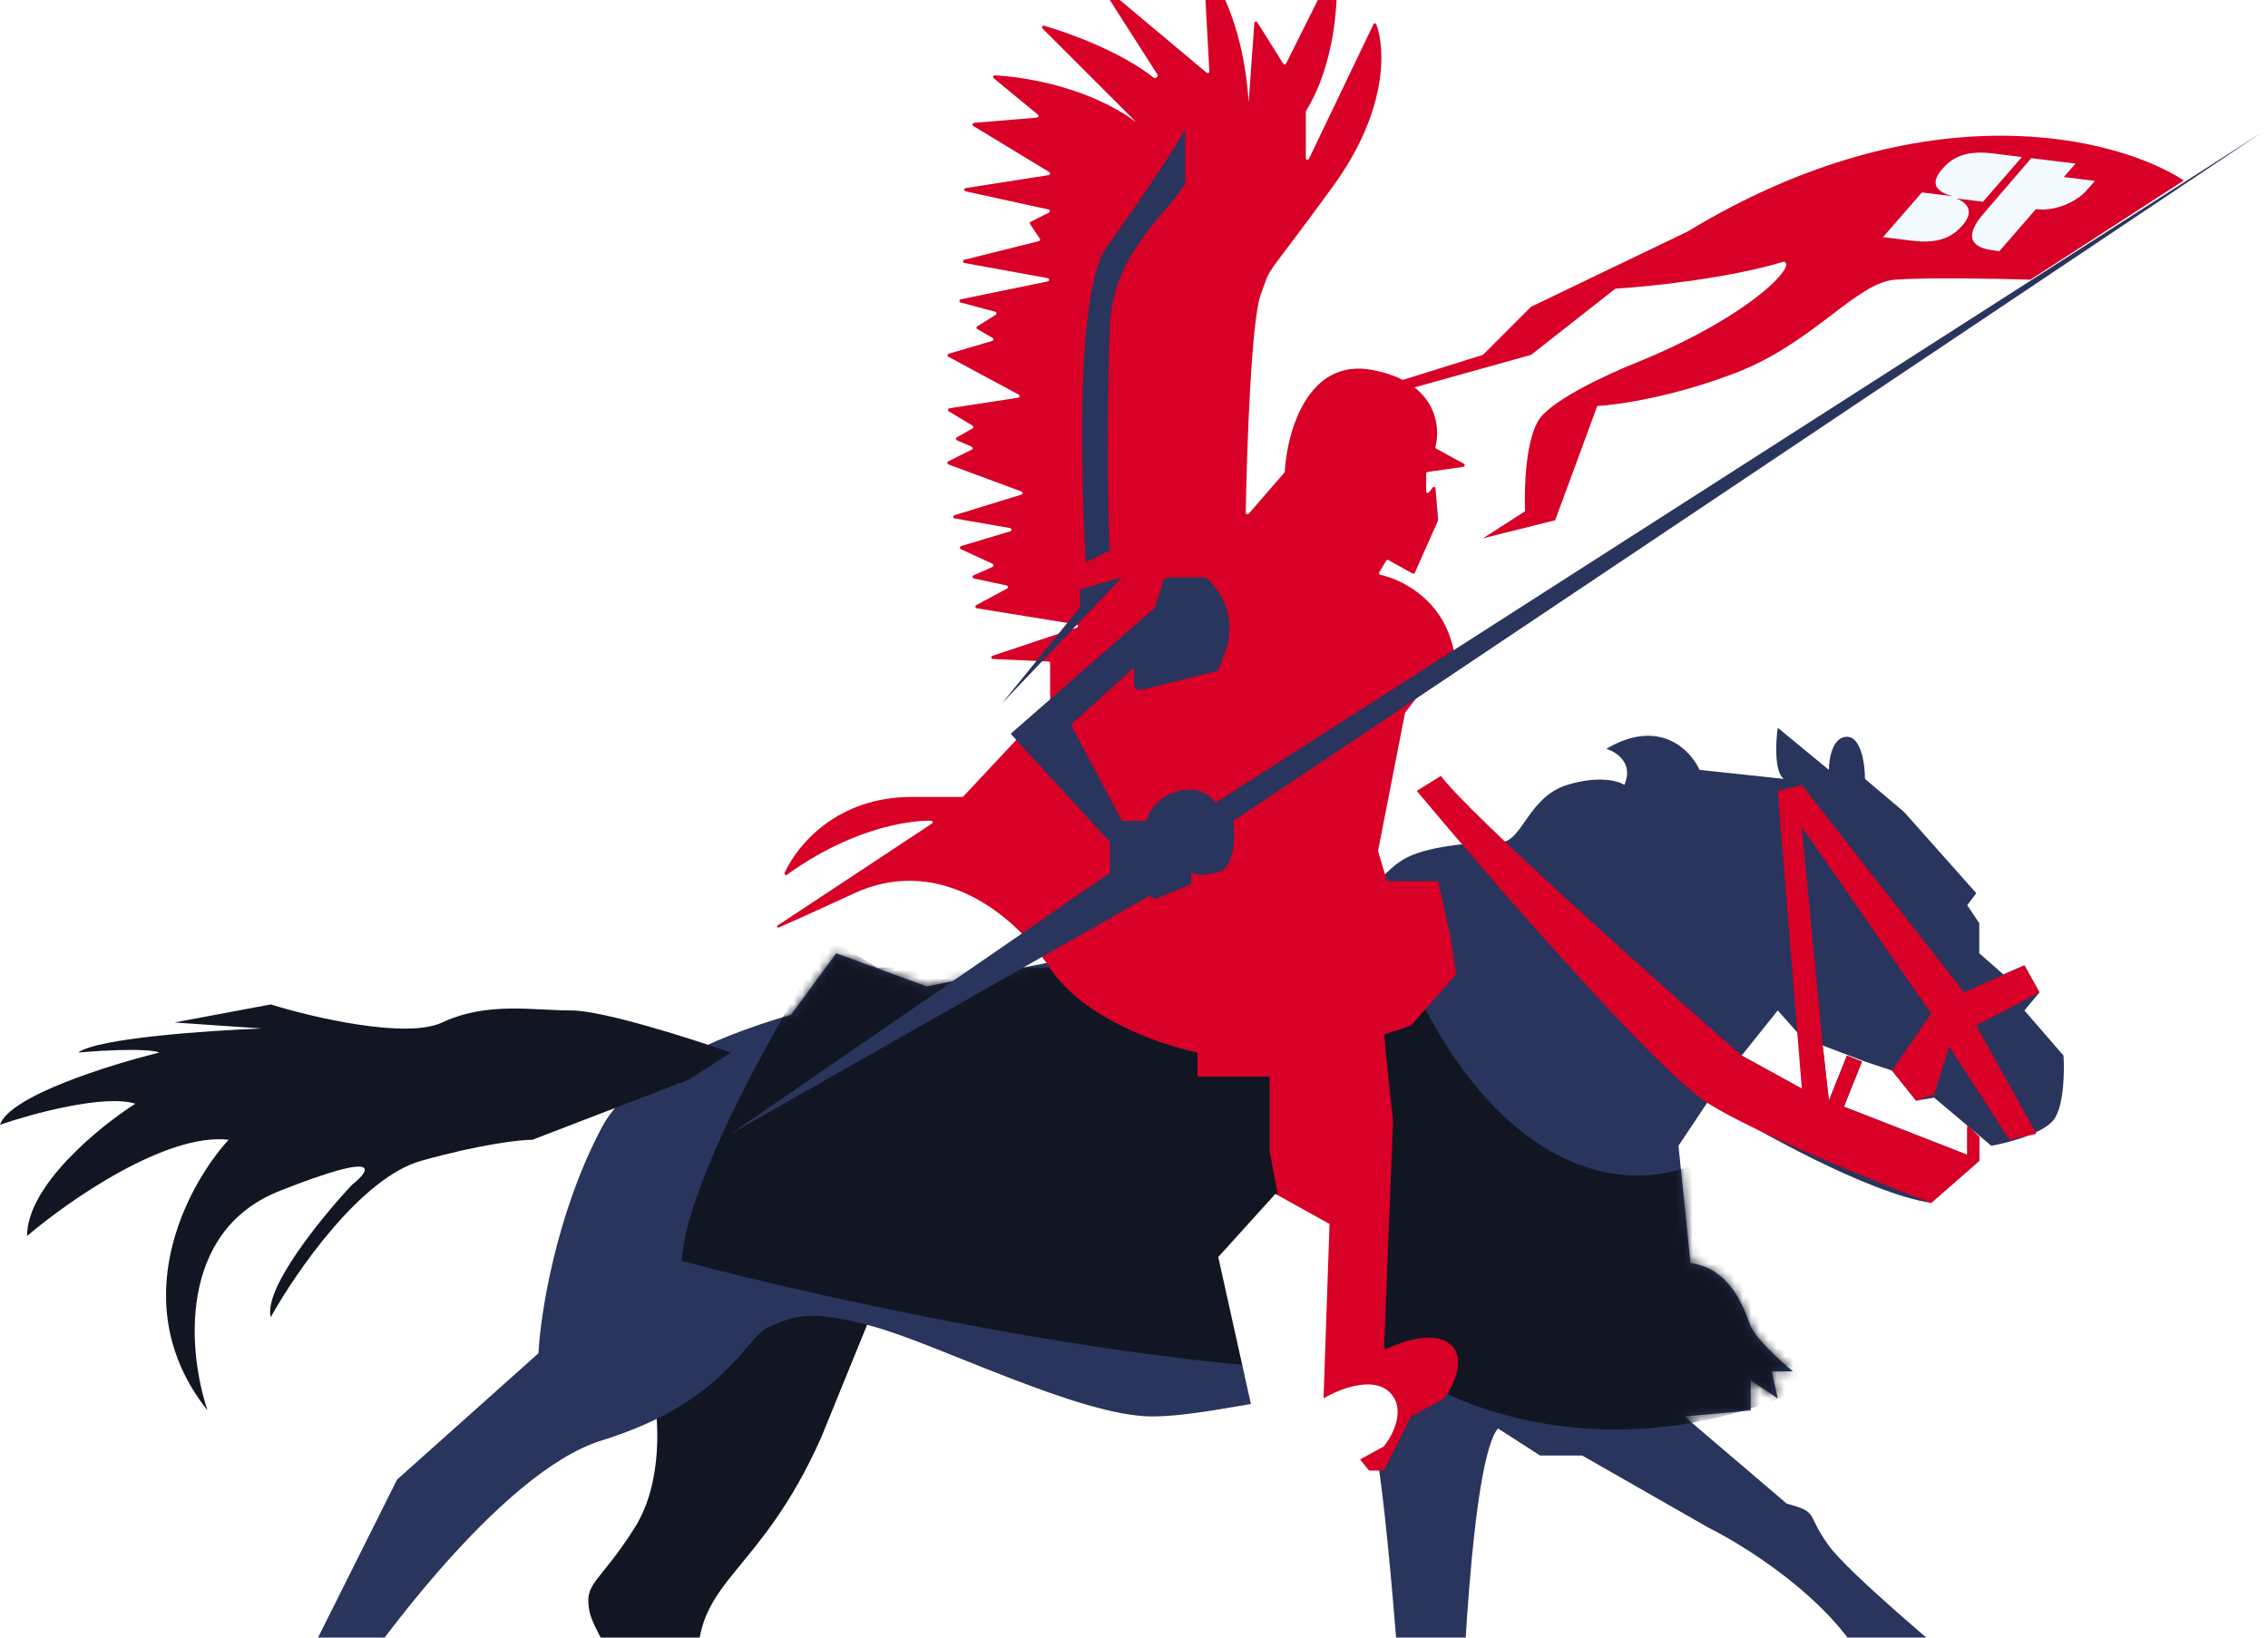 <svg width="270" height="195" viewBox="0 0 270 195" fill="none" xmlns="http://www.w3.org/2000/svg">
    <path d="M166.874 89.883H157.206H151.834V97.761L166.158 96.329L169.023 97.761L174.753 96.329V91.315L169.023 88.093L166.874 89.883Z" fill="white"/>
    <path d="M75.559 181.915C78.997 176.471 78.424 168.665 77.707 165.442L80.93 152.55L105.639 151.834L97.761 171.172C90.599 187.286 83.079 188.002 83.079 197.671C83.079 205.406 89.047 211.637 92.031 213.785L92.748 216.292L105.639 224.887H89.525L86.66 219.873H83.795L83.079 217.008C82.005 211.279 70.904 195.522 70.187 191.941C69.471 188.36 71.262 188.718 75.559 181.915Z" fill="#121623"/>
    <path d="M64.1 161.145C64.338 156.489 66.177 144.6 71.62 134.287C74.947 127.984 84.685 123.589 94.18 120.825L99.552 113.517L110.295 117.456L154.341 108.862L156.489 105.997C157.206 106.117 159.211 106.284 161.503 105.997C164.368 105.639 164.726 103.491 167.59 102.058C170.455 100.626 176.185 100.268 178.692 100.268C181.198 100.268 181.914 94.896 186.57 93.464C190.294 92.318 192.657 92.986 193.374 93.464C194.52 90.885 192.419 89.525 191.225 89.167C197.528 85.442 201.252 89.286 202.326 91.673L212.353 92.748C211.207 91.888 211.398 88.331 211.637 86.66L217.724 91.673C217.724 90.36 218.154 87.734 219.873 87.734C221.592 87.734 222.022 91.076 222.022 92.748L226.677 96.687L235.271 106.355L234.197 107.788L235.629 109.936V113.517L238.494 116.024L241.001 114.95L242.791 118.173L241.001 120.321L245.656 125.693C245.775 127.483 245.728 131.494 244.582 133.213C243.436 134.932 239.091 136.078 237.062 136.436L230.258 130.706L228.109 131.064L225.244 127.483L222.022 126.409L214.501 123.544L211.637 120.321L207.339 125.693L214.501 129.632V123.902L217.008 124.618L217.724 131.064L219.873 125.693L221.663 126.409L219.515 131.78L234.197 137.51V134.287L235.629 135.361V138.226L229.9 143.24C222.451 142.094 209.13 134.645 203.4 131.064L199.819 136.436L201.252 150.402C206.265 151.118 207.698 156.131 208.414 157.922C208.987 159.354 211.995 162.1 213.427 163.293H210.92L211.637 166.516L208.414 164.367V167.948L200.536 168.665L212.711 179.05C216.65 180.124 214.86 180.124 217.724 184.063C220.016 187.214 231.093 196.596 236.346 200.894L241.359 209.488L229.542 208.056V204.475L223.096 200.894C220.518 192.299 208.891 184.66 203.4 181.914L188.36 173.32H183.347L178.333 170.097C175.182 173.821 173.917 201.729 173.678 215.218L183.347 228.109L167.59 226.319L169.023 223.096L165.084 219.157L167.59 215.218C166.755 200.655 164.582 170.742 162.577 167.59C160.07 163.651 145.746 168.665 137.152 168.665C128.558 168.665 111.727 160.07 103.849 157.922C95.971 155.773 94.538 156.847 91.673 157.922C88.809 158.996 86.66 166.874 71.62 171.529C59.588 175.254 43.688 196.955 37.242 207.339H34.019L23.276 218.441V207.339H26.499V200.536H31.155L37.242 196.238L47.269 176.185L64.1 161.145Z" fill="#29355D"/>
    <mask id="mask0_2062_238" style="mask-type:alpha" maskUnits="userSpaceOnUse" x="23" y="86" width="223" height="143">
        <path d="M64.1 161.145C64.338 156.49 66.177 144.601 71.62 134.287C74.947 127.984 84.685 123.589 94.18 120.825L99.552 113.518L110.295 117.457L154.341 108.862L156.489 105.998C157.206 106.117 159.211 106.284 161.503 105.998C164.368 105.639 164.726 103.491 167.59 102.058C170.455 100.626 176.185 100.268 178.692 100.268C181.198 100.268 181.914 94.896 186.57 93.464C190.294 92.318 192.657 92.987 193.374 93.464C194.52 90.886 192.419 89.525 191.225 89.167C197.528 85.443 201.252 89.286 202.326 91.674L212.353 92.748C211.207 91.888 211.398 88.331 211.637 86.66L217.724 91.674C217.724 90.361 218.154 87.734 219.873 87.734C221.592 87.734 222.022 91.077 222.022 92.748L226.677 96.687L235.271 106.356L234.197 107.788L235.629 109.937V113.518L238.494 116.024L241.001 114.95L242.791 118.173L241.001 120.322L245.656 125.693C245.775 127.483 245.728 131.494 244.582 133.213C243.436 134.932 239.091 136.078 237.062 136.436L230.258 130.706L228.109 131.064L225.244 127.483L222.022 126.409L214.501 123.544L211.637 120.322L207.339 125.693L214.501 129.632V123.902L217.008 124.619L217.724 131.064L219.873 125.693L221.663 126.409L219.515 131.781L234.197 137.51V134.287L235.629 135.362V138.226L229.9 143.24C222.451 142.094 209.13 134.645 203.4 131.064L199.819 136.436L201.252 150.402C206.265 151.118 207.698 156.131 208.414 157.922C208.987 159.354 211.995 162.1 213.427 163.293H210.92L211.637 166.516L208.414 164.368V167.949L200.536 168.665L212.711 179.05C216.65 180.124 214.86 180.124 217.724 184.063C220.016 187.214 231.093 196.597 236.346 200.894L241.359 209.488L229.542 208.056V204.475L223.096 200.894C220.518 192.299 208.891 184.66 203.4 181.915L188.36 173.32H183.347L178.333 170.097C175.182 173.822 173.917 201.729 173.678 215.218L183.347 228.109L167.59 226.319L169.023 223.096L165.084 219.157L167.59 215.218C166.755 200.655 164.582 170.742 162.577 167.591C160.07 163.652 145.746 168.665 137.152 168.665C128.558 168.665 111.727 160.071 103.849 157.922C95.971 155.773 94.538 156.848 91.673 157.922C88.809 158.996 86.66 166.874 71.62 171.53C59.588 175.254 43.688 196.955 37.242 207.34H34.019L23.276 218.441V207.34H26.499V200.536H31.155L37.242 196.239L47.269 176.185L64.1 161.145Z" fill="#29355D"/>
    </mask>
    <g mask="url(#mask0_2062_238)">
        <path d="M81.149 150.135C81.75 140.521 93.167 120.591 98.801 111.828L104.434 115.208H167.529C169.282 120.215 175.115 131.583 184.429 136.991C193.743 142.399 201.83 139.244 204.71 136.991V150.135L211.845 154.267L215.977 164.782C193.443 175.298 174.289 168.162 167.529 163.28C141.089 164.181 98.926 154.892 81.149 150.135Z" fill="#121623"/>
    </g>
    <path d="M68.039 120.322C71.763 120.322 82.243 123.664 87.018 125.335L82.005 128.558L63.384 135.72C61.951 135.72 57.296 136.221 50.134 138.227C42.972 140.232 35.213 151.476 32.229 156.848C31.369 153.41 38.317 144.911 41.898 141.091C44.166 139.301 45.622 136.937 33.303 141.808C20.985 146.678 22.441 161.264 24.709 167.949C14.682 155.344 22.202 141.211 27.216 135.72C19.767 134.861 8.117 143.001 3.223 147.179C3.223 141.163 11.817 134.168 16.114 131.423C12.39 130.277 3.82 132.616 0 133.929C1.146 130.492 13.13 126.767 18.979 125.335C17.547 124.762 11.937 125.096 9.311 125.335C11.602 123.616 24.828 122.709 31.155 122.47L20.77 121.754L32.229 119.605C37.242 121.157 48.343 123.759 52.641 121.754C58.012 119.247 63.384 120.322 68.039 120.322Z" fill="#121623"/>
    <g filter="url(#filter0_iii_2062_238)">
        <path d="M137.15 65.48L141.405 60.57C141.434 60.537 141.45 60.496 141.453 60.452C141.711 55.779 144.136 46.918 151.834 48.343C159.417 49.748 160.048 54.937 159.395 57.503C159.372 57.592 159.412 57.685 159.493 57.73L162.77 59.517C162.937 59.608 162.892 59.86 162.703 59.887L158.45 60.495C158.352 60.508 158.28 60.592 158.28 60.691V62.79C158.28 62.98 158.522 63.061 158.636 62.909L159.042 62.368C159.151 62.222 159.382 62.289 159.398 62.47L159.708 66.198C159.711 66.231 159.705 66.264 159.692 66.295L156.935 72.496C156.888 72.603 156.76 72.646 156.658 72.589L153.792 70.997C153.699 70.945 153.581 70.976 153.526 71.068L152.7 72.445C152.628 72.565 152.698 72.719 152.834 72.748C155.091 73.226 159.498 75.274 161.145 80.214C162.8 85.179 160.826 85.231 159.505 84.589C159.417 84.546 159.311 84.568 159.251 84.646L155.802 89.13C155.783 89.154 155.77 89.182 155.764 89.213L152.56 105.591C152.554 105.623 152.555 105.655 152.564 105.686L153.582 109.079C153.607 109.163 153.685 109.22 153.772 109.22H159.554C159.646 109.22 159.727 109.285 159.747 109.375L161.145 115.666L161.847 120.23C161.856 120.288 161.839 120.347 161.8 120.391L156.525 126.369C156.502 126.395 156.472 126.415 156.439 126.426L153.417 127.433C153.329 127.463 153.273 127.549 153.283 127.641L154.339 137.854C154.34 137.864 154.341 137.873 154.34 137.882L153.28 164.739C153.274 164.892 153.436 164.995 153.573 164.927C155.487 163.98 159.247 162.741 161.145 164.368C163.135 166.073 161.528 169.33 160.454 170.78C160.437 170.802 160.416 170.82 160.391 170.834L156.544 172.932C156.508 172.952 156.48 172.981 156.462 173.018L153.321 179.298C153.288 179.365 153.219 179.408 153.144 179.408H151.571C151.511 179.408 151.454 179.38 151.417 179.334L150.121 177.714C150.074 177.655 149.997 177.628 149.923 177.644L146.937 178.308C146.865 178.324 146.791 178.299 146.744 178.243L144.72 175.882C144.689 175.847 144.672 175.801 144.672 175.754V167.967C144.672 167.955 144.671 167.943 144.669 167.93L139.662 141.468C139.66 141.455 139.659 141.443 139.659 141.431V132.695C139.659 132.585 139.57 132.497 139.461 132.497H131.262C131.153 132.497 131.064 132.408 131.064 132.299V129.794C131.064 129.7 131.001 129.62 130.909 129.6C126.659 128.718 117.479 125.548 113.518 119.605C108.504 112.085 99.552 106.356 90.241 110.653C85.484 112.848 82.714 114.089 81.239 114.731C81.027 114.823 80.916 114.608 81.109 114.48L99.436 102.371C99.592 102.268 99.53 102.033 99.343 102.029C96.304 101.968 89.507 103.161 82.189 108.462C82.03 108.578 81.822 108.421 81.904 108.242C83.435 104.88 88.165 99.194 97.045 99.194H103.047C103.102 99.194 103.154 99.171 103.191 99.131L113.464 88.15C113.498 88.113 113.518 88.064 113.518 88.014V83.268C113.518 83.162 113.434 83.075 113.329 83.07L106.704 82.769C106.485 82.759 106.442 82.453 106.651 82.384L116.694 79.036C116.89 78.971 116.867 78.686 116.663 78.653L104.782 76.727C104.596 76.696 104.554 76.447 104.72 76.357L108.389 74.382C108.551 74.294 108.516 74.052 108.336 74.014L104.443 73.18C104.256 73.139 104.229 72.883 104.405 72.805L106.672 71.797C106.828 71.728 106.83 71.508 106.675 71.437L102.891 69.69C102.726 69.614 102.743 69.374 102.917 69.321L108.775 67.564C108.975 67.504 108.958 67.215 108.752 67.179L102.155 66.032C101.95 65.996 101.932 65.709 102.131 65.648L110.094 63.197C110.275 63.142 110.282 62.888 110.105 62.823L101.412 59.603C101.25 59.543 101.237 59.318 101.392 59.24L104.183 57.845C104.334 57.77 104.328 57.552 104.173 57.486L102.424 56.736C102.274 56.672 102.262 56.464 102.403 56.383L104.272 55.315C104.403 55.24 104.405 55.051 104.275 54.973L101.454 53.281C101.295 53.185 101.343 52.944 101.526 52.915L109.711 51.656C109.898 51.627 109.942 51.376 109.775 51.286L101.408 46.781C101.252 46.697 101.276 46.467 101.446 46.417L106.626 44.894C106.793 44.844 106.82 44.618 106.668 44.532L104.852 43.494C104.723 43.42 104.719 43.234 104.846 43.155L107.043 41.781C107.19 41.689 107.157 41.467 106.989 41.422L102.868 40.323C102.667 40.269 102.675 39.98 102.88 39.938L113.234 37.806C113.447 37.763 113.443 37.457 113.229 37.418L103.319 35.616C103.11 35.578 103.1 35.281 103.307 35.229L112.171 33.013C112.304 32.98 112.363 32.825 112.287 32.712L111.135 30.983C111.069 30.884 111.105 30.75 111.211 30.696L113.374 29.615C113.541 29.531 113.511 29.284 113.328 29.244L103.449 27.083C103.235 27.036 103.244 26.728 103.46 26.694L113.34 25.151C113.523 25.122 113.57 24.882 113.413 24.786L104.369 19.295C104.205 19.196 104.264 18.945 104.455 18.929L111.958 18.303C112.135 18.289 112.204 18.066 112.067 17.953L106.798 13.614C106.653 13.495 106.738 13.262 106.926 13.271C110.998 13.474 118.407 14.858 123.778 18.855L112.606 7.683C112.463 7.54 112.6 7.304 112.794 7.36C116.121 8.327 122.057 10.547 125.864 13.562C126.053 13.711 126.431 13.394 126.302 13.19L119.941 3.234C119.819 3.043 120.061 2.831 120.235 2.976L132.147 12.957C132.28 13.068 132.482 12.967 132.472 12.795L131.81 0.546C131.8 0.361 132.019 0.269 132.134 0.414C133.779 2.487 136.62 7.954 137.152 16.473L137.825 7.052C137.839 6.861 138.089 6.798 138.19 6.961L141.262 11.876C141.344 12.007 141.538 11.998 141.607 11.86L147.235 0.604C147.323 0.427 147.582 0.475 147.596 0.672C147.854 4.334 147.453 11.859 143.986 17.499C143.966 17.53 143.956 17.566 143.956 17.603V23.122C143.956 23.332 144.241 23.397 144.332 23.207L152.009 7.186C152.082 7.035 152.293 7.036 152.351 7.193C153.431 10.127 153.741 17.476 147.179 26.499C138.585 38.317 140.017 35.452 138.585 39.391C137.465 42.469 136.938 57.639 136.803 65.351C136.8 65.536 137.029 65.619 137.15 65.48Z" fill="#D80027"/>
    </g>
    <g filter="url(#filter1_i_2062_238)">
        <path d="M147.537 140.733L153.983 144.314L153.266 165.084C155.057 164.01 159.139 162.362 161.145 164.368C163.15 166.373 161.503 169.5 160.428 170.814L156.489 172.962L153.624 179.408H151.476L150.043 177.617L146.821 178.334L144.672 175.827L145.03 167.591L140.733 148.253L147.537 140.733Z" fill="white"/>
    </g>
    <path d="M140.375 94.18C137.797 94.753 136.675 96.806 136.436 97.761V100.984L87.018 135.004L141.807 103.849C142.046 104.088 143.025 104.422 145.03 103.849C147.036 103.276 147.059 99.552 146.821 97.761L269.291 15.757L144.672 95.613C144.314 94.897 142.953 93.607 140.375 94.18Z" fill="#29355D"/>
    <path d="M137.51 72.336L138.431 69.265C138.522 68.963 138.801 68.755 139.117 68.755H143.283C143.484 68.755 143.675 68.839 143.811 68.987L144.292 69.512C146.285 71.686 146.896 74.791 145.877 77.559L145.03 79.856L135.893 82.14C135.441 82.253 135.003 81.911 135.003 81.445V79.498L127.483 86.302L133.571 97.761H138.584L141.807 100.268V105.281L137.51 107.072L132.139 103.849V100.268L120.321 87.376L137.51 72.336Z" fill="#29355D"/>
    <path d="M128.558 70.187L133.571 68.755L119.247 83.795L128.558 72.336V70.187Z" fill="#29355D"/>
    <path d="M132.139 38.675C132.497 30.08 139.301 25.067 141.091 21.844V15.398C139.659 18.024 135.505 24.207 131.781 29.364C128.056 34.521 128.677 56.58 129.274 66.965L132.139 65.532C131.781 59.564 131.838 45.882 132.139 38.675Z" fill="#29355D"/>
    <path d="M200.894 27.574C229.255 10.385 252.102 16.353 259.98 21.486L241.717 33.303C237.897 33.184 229.327 33.017 225.603 33.303C220.947 33.661 215.934 40.823 206.623 44.404C199.175 47.269 192.538 48.224 190.151 48.343L185.137 61.951L176.543 64.1L181.556 60.877C181.437 58.132 181.628 52.068 183.347 49.776C185.066 47.484 191.464 44.524 194.448 43.33C208.414 37.72 214.072 31.441 212.353 31.155C205.764 33.16 196.238 34.139 192.299 34.378L182.273 42.256L166.874 46.553L161.861 49.776L165.084 45.837L176.543 42.256L182.273 36.526L200.894 27.574Z" fill="#D80027"/>
    <path d="M203.4 131.422C197.384 127.698 177.737 105.042 168.665 94.18L171.53 92.39C174.967 96.973 196.835 116.502 207.34 125.693L214.502 129.632L211.637 94.18L214.502 93.464L233.839 118.173L241.001 114.95L242.791 118.173L235.271 122.112L242.433 135.003L239.21 135.72L232.048 124.619L230.258 130.348L228.109 131.064L225.245 127.483L229.9 120.68L214.502 98.477L217.008 124.619L217.724 131.064L219.873 125.693L221.664 126.409L219.515 131.781L234.197 137.51V133.929L235.629 135.362V138.226L229.9 143.24C223.573 140.852 209.417 135.147 203.4 131.422Z" fill="#D80027"/>
    <path d="M245.691 21.084L249.393 21.538L248.433 22.643C247.13 24.141 244.511 25.159 242.572 24.921L242.376 24.897L245.691 21.084ZM241.816 18.833L247.085 19.48L238.022 29.905L237.396 29.828C233.576 29.359 234.601 27.208 236.193 25.377L241.816 18.833ZM231.205 20.142C229.587 22.004 230.719 22.896 232.441 23.359L228.798 22.912L224.168 28.238L227.674 28.668C231.199 29.101 232.663 27.941 233.663 26.791C234.886 25.384 234.487 24.247 232.877 23.63L236.07 24.022L240.7 18.696L237.194 18.265C233.668 17.832 232.205 18.992 231.205 20.142Z" fill="#F3FAFF"/>
    <defs>
        <filter id="filter0_iii_2062_238" x="81.009" y="0.343" width="81.864" height="179.065" filterUnits="userSpaceOnUse" color-interpolation-filters="sRGB">
            <feFlood flood-opacity="0" result="BackgroundImageFix"/>
            <feBlend mode="normal" in="SourceGraphic" in2="BackgroundImageFix" result="shape"/>
            <feColorMatrix in="SourceAlpha" type="matrix" values="0 0 0 0 0 0 0 0 0 0 0 0 0 0 0 0 0 0 127 0" result="hardAlpha"/>
            <feOffset dx="3.581" dy="-2.149"/>
            <feComposite in2="hardAlpha" operator="arithmetic" k2="-1" k3="1"/>
            <feColorMatrix type="matrix" values="0 0 0 0 0.161 0 0 0 0 0.208 0 0 0 0 0.365 0 0 0 1 0"/>
            <feBlend mode="normal" in2="shape" result="effect1_innerShadow_2062_238"/>
            <feColorMatrix in="SourceAlpha" type="matrix" values="0 0 0 0 0 0 0 0 0 0 0 0 0 0 0 0 0 0 127 0" result="hardAlpha"/>
            <feOffset dx="-5.938" dy="-2.149"/>
            <feComposite in2="hardAlpha" operator="arithmetic" k2="-1" k3="1"/>
            <feColorMatrix type="matrix" values="0 0 0 0 1 0 0 0 0 1 0 0 0 0 1 0 0 0 1 0"/>
            <feBlend mode="normal" in2="effect1_innerShadow_2062_238" result="effect2_innerShadow_2062_238"/>
            <feColorMatrix in="SourceAlpha" type="matrix" values="0 0 0 0 0 0 0 0 0 0 0 0 0 0 0 0 0 0 127 0" result="hardAlpha"/>
            <feOffset dx="13.855"/>
            <feComposite in2="hardAlpha" operator="arithmetic" k2="-1" k3="1"/>
            <feColorMatrix type="matrix" values="0 0 0 0 0.161 0 0 0 0 0.208 0 0 0 0 0.365 0 0 0 1 0"/>
            <feBlend mode="normal" in2="effect2_innerShadow_2062_238" result="effect3_innerShadow_2062_238"/>
        </filter>
        <filter id="filter1_i_2062_238" x="140.733" y="140.733" width="21.356" height="38.675" filterUnits="userSpaceOnUse" color-interpolation-filters="sRGB">
            <feFlood flood-opacity="0" result="BackgroundImageFix"/>
            <feBlend mode="normal" in="SourceGraphic" in2="BackgroundImageFix" result="shape"/>
            <feColorMatrix in="SourceAlpha" type="matrix" values="0 0 0 0 0 0 0 0 0 0 0 0 0 0 0 0 0 0 127 0" result="hardAlpha"/>
            <feOffset dx="4.297" dy="1.432"/>
            <feComposite in2="hardAlpha" operator="arithmetic" k2="-1" k3="1"/>
            <feColorMatrix type="matrix" values="0 0 0 0 0.071 0 0 0 0 0.086 0 0 0 0 0.137 0 0 0 1 0"/>
            <feBlend mode="normal" in2="shape" result="effect1_innerShadow_2062_238"/>
        </filter>
    </defs>
</svg>
